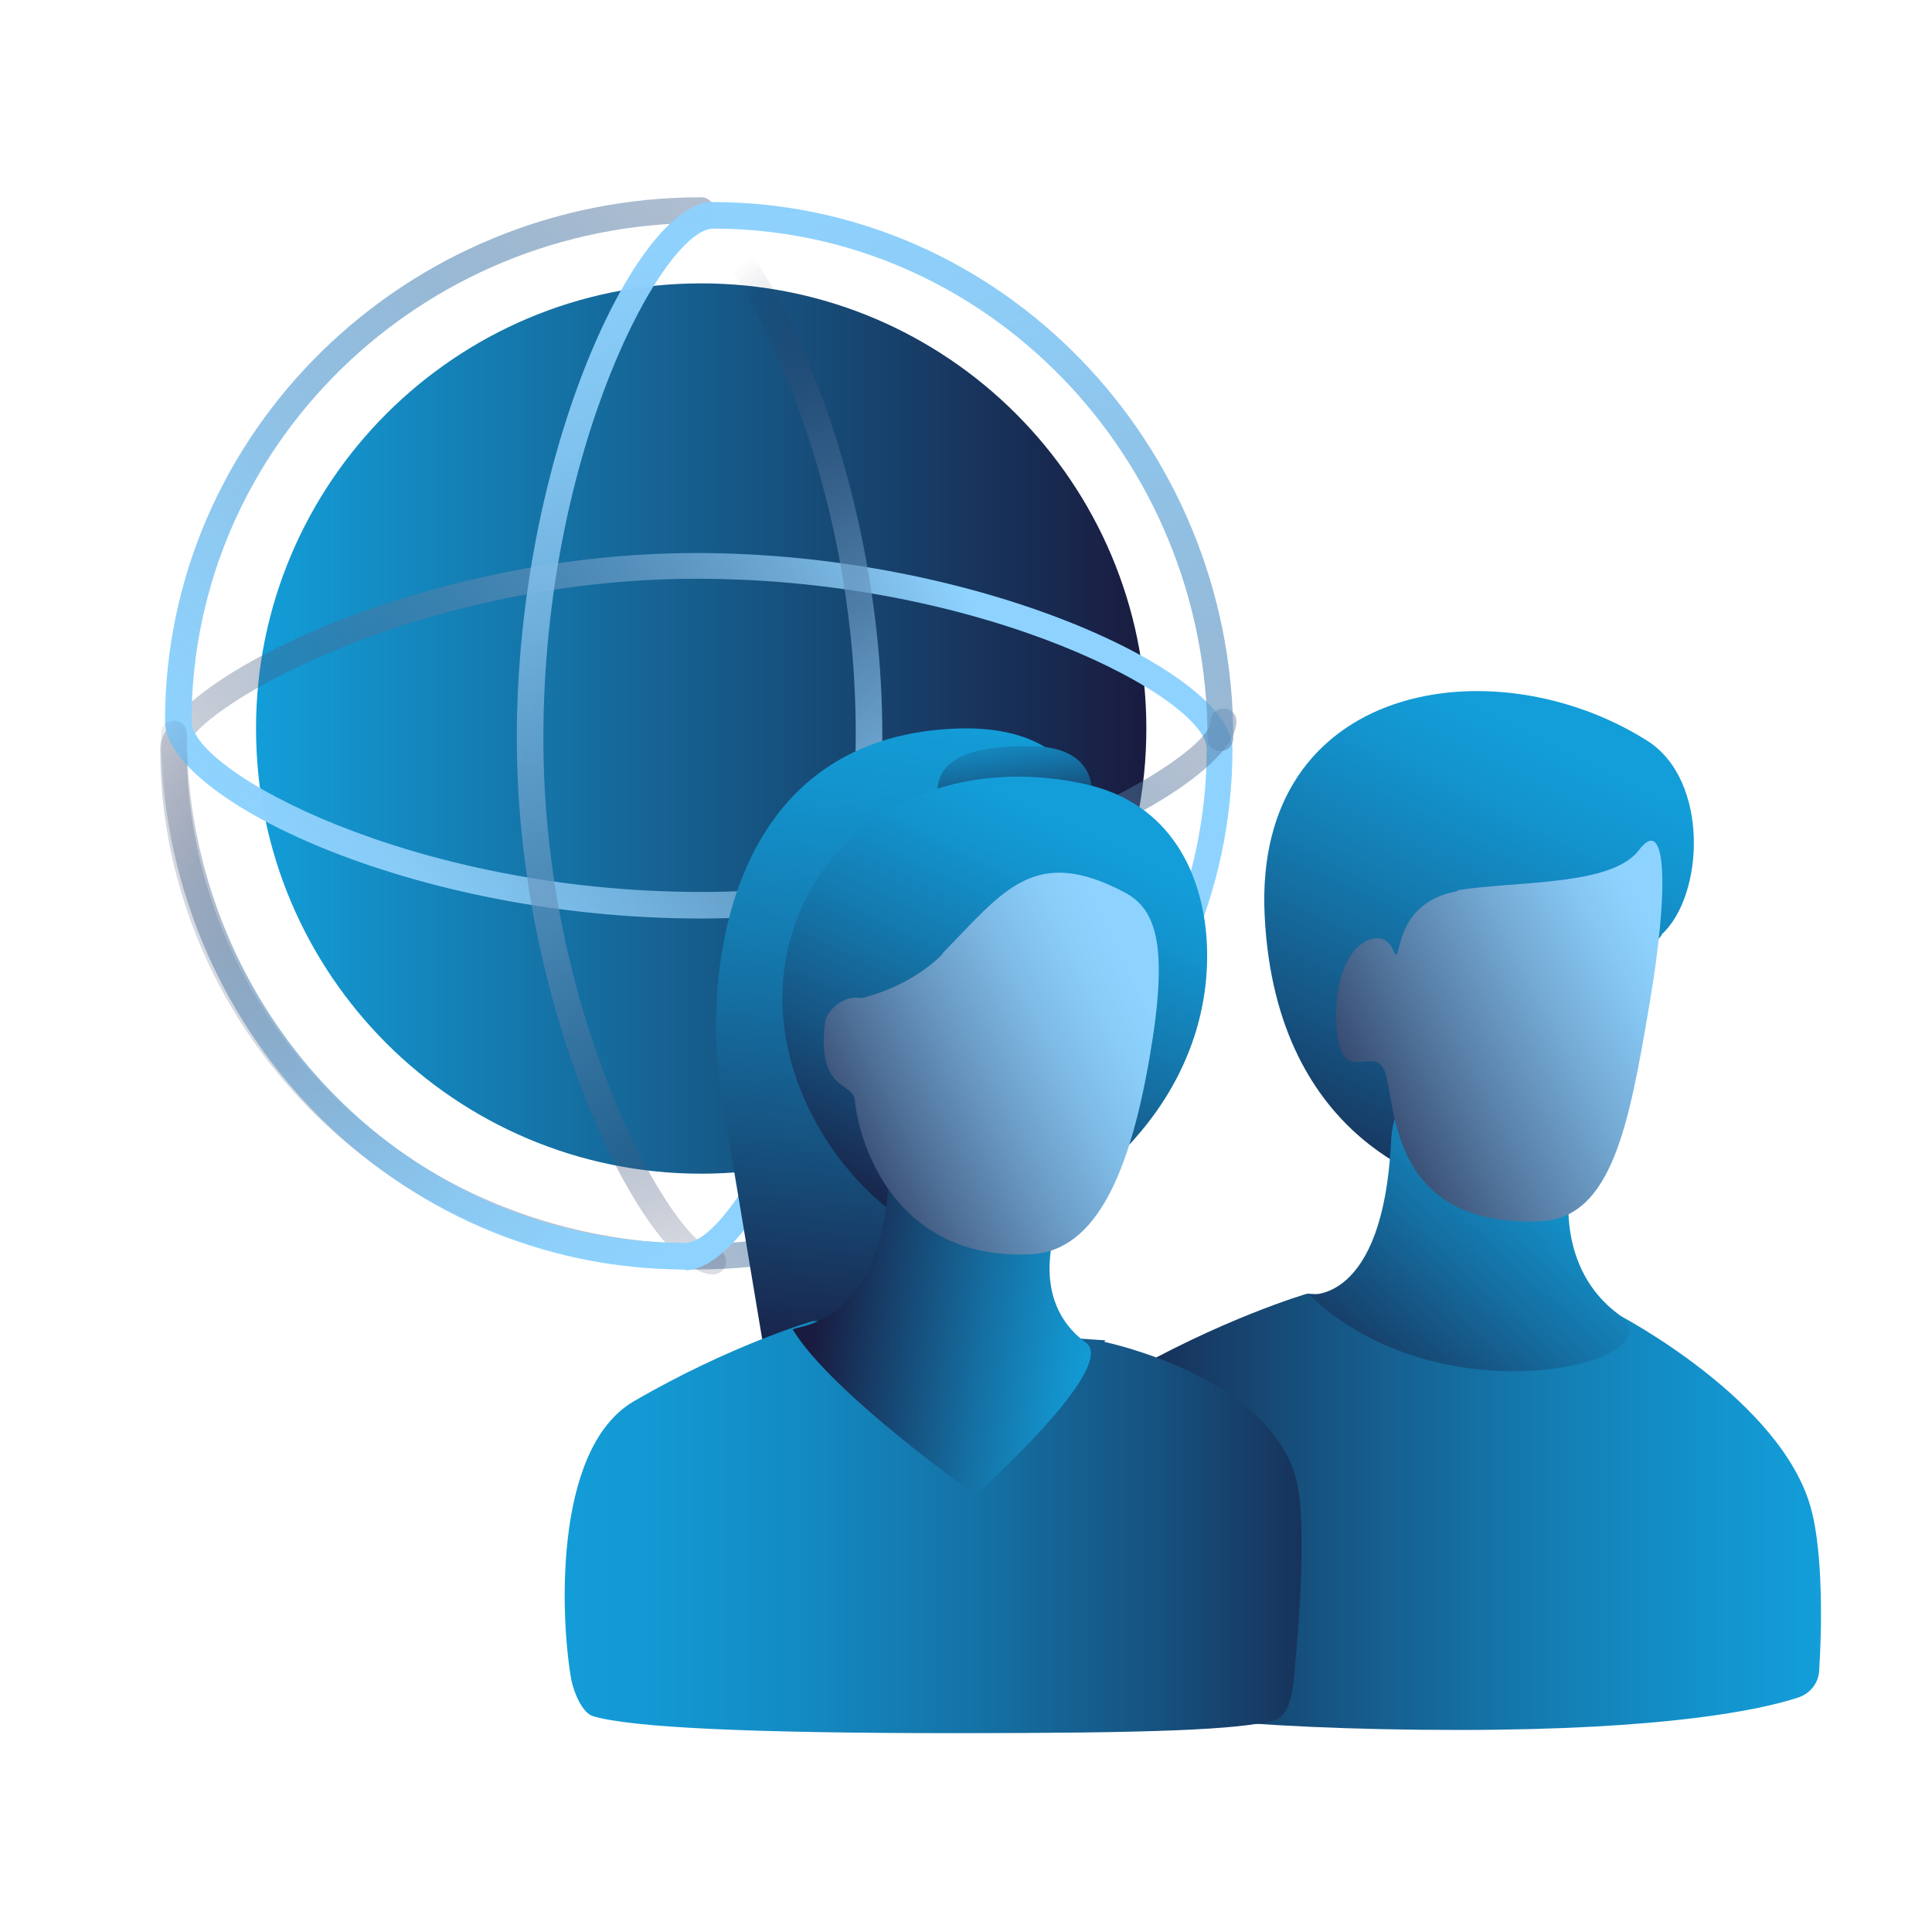 <?xml version="1.0" encoding="UTF-8"?>
<svg xmlns="http://www.w3.org/2000/svg" width="52" height="52" viewBox="0 0 52 52" fill="none">
  <g id="students world">
    <path id="Vector" d="M18.872 31.59C25.49 31.59 30.854 26.226 30.854 19.609C30.854 12.991 25.49 7.627 18.872 7.627C12.255 7.627 6.891 12.991 6.891 19.609C6.891 26.226 12.255 31.59 18.872 31.59Z" fill="url(#paint0_linear_7410_3614)"></path>
    <path id="Vector_2" d="M18.742 34.168C16.251 34.168 13.781 33.54 11.636 32.348C7.129 29.856 4.312 25.176 4.312 20.15C4.312 18.46 11.137 14.885 18.742 14.885C26.348 14.885 33.172 18.113 33.172 20.15C33.172 27.885 26.694 34.168 18.742 34.168ZM18.742 15.578C11.029 15.578 5.027 19.218 5.027 20.15C5.027 24.938 7.692 29.358 11.982 31.741C14.041 32.868 16.381 33.475 18.764 33.475C26.326 33.475 32.479 27.495 32.479 20.15C32.479 18.828 26.543 15.578 18.764 15.578H18.742Z" fill="url(#paint1_linear_7410_3614)"></path>
    <path id="Vector_3" d="M18.871 24.722C11.05 24.722 4.441 21.472 4.441 19.414C4.441 11.635 10.92 5.309 18.871 5.309C19.066 5.309 19.218 5.46 19.218 5.655C19.218 5.85 19.066 6.002 18.871 6.002C11.31 6.002 5.156 12.025 5.156 19.414C5.156 20.757 11.093 24.007 18.871 24.007C26.65 24.007 32.586 20.345 32.586 19.414C32.586 19.219 32.738 19.067 32.933 19.067C33.128 19.067 33.28 19.219 33.28 19.414C33.28 21.125 26.455 24.722 18.85 24.722H18.871Z" fill="url(#paint2_linear_7410_3614)"></path>
    <path id="Vector_4" d="M19.175 34.298C17.485 34.298 13.91 27.474 13.91 19.869C13.91 12.264 17.139 5.438 19.175 5.438C26.91 5.438 33.194 11.917 33.194 19.869C33.194 20.064 33.042 20.215 32.847 20.215C32.652 20.215 32.5 20.064 32.5 19.869C32.5 12.307 26.52 6.153 19.197 6.153C17.875 6.153 14.625 12.09 14.625 19.869C14.625 27.647 18.265 33.605 19.197 33.605C19.392 33.605 19.544 33.757 19.544 33.952C19.544 34.147 19.392 34.298 19.197 34.298H19.175Z" fill="url(#paint3_linear_7410_3614)"></path>
    <path id="Vector_5" d="M18.439 34.168C10.661 34.168 4.334 27.69 4.334 19.738C4.334 19.543 4.486 19.392 4.681 19.392C4.876 19.392 5.027 19.543 5.027 19.738C5.027 27.3 11.051 33.453 18.439 33.453C19.782 33.453 23.032 27.517 23.032 19.738C23.032 11.96 19.371 6.023 18.439 6.023C18.244 6.023 18.092 5.872 18.092 5.677C18.092 5.482 18.244 5.33 18.439 5.33C20.151 5.33 23.747 12.155 23.747 19.76C23.747 27.365 20.432 34.19 18.439 34.19V34.168Z" fill="url(#paint4_linear_7410_3614)"></path>
    <path id="Vector_6" d="M44.719 25.155C45.868 24.115 46.019 20.995 44.329 19.933C40.213 17.334 33.734 18.352 34.038 24.635C34.341 30.919 38.956 31.85 39.064 31.98C39.173 32.11 44.719 25.177 44.719 25.177V25.155Z" fill="url(#paint5_linear_7410_3614)"></path>
    <path id="Vector_7" d="M43.55 35.382C43.55 35.382 47.97 37.678 48.75 40.625C49.075 41.838 49.031 43.918 48.966 44.915C48.966 45.283 48.728 45.587 48.381 45.695C47.385 46.02 44.828 46.562 39.26 46.562C33.366 46.562 29.986 46.063 28.925 45.76C28.6 45.673 28.383 45.413 28.318 45.088C28.015 43.507 27.755 38.48 30.073 37.115C32.868 35.49 35.186 34.818 35.186 34.818L43.528 35.36L43.55 35.382Z" fill="url(#paint6_linear_7410_3614)"></path>
    <path id="Vector_8" d="M42.251 31.959C42.251 31.959 41.861 34.125 43.572 35.382C45.284 36.639 38.806 38.307 35.23 34.84C35.23 34.84 37.224 35.122 37.441 30.724C37.614 27.279 42.251 31.959 42.251 31.959Z" fill="url(#paint7_linear_7410_3614)"></path>
    <path id="Vector_9" d="M39.216 23.963C40.841 23.703 43.376 23.855 44.113 22.88C44.849 21.905 44.936 23.855 44.394 27.04C43.853 30.225 43.398 32.76 41.491 32.868C37.418 33.063 37.569 29.77 37.288 28.882C37.006 27.994 36.009 29.467 35.966 27.409C35.923 25.35 37.179 24.852 37.483 25.545C37.786 26.238 37.331 24.31 39.238 23.985L39.216 23.963Z" fill="url(#paint8_linear_7410_3614)"></path>
    <path id="Vector_10" d="M29.055 21.169C29.055 21.169 28.579 19.5 25.74 19.609C19.414 19.847 18.915 26.499 19.414 29.467C19.999 32.934 21.06 39.325 21.06 39.325C21.06 39.325 24.224 41.969 26.26 38.177C27.994 34.927 29.315 21.537 29.055 21.169Z" fill="url(#paint9_linear_7410_3614)"></path>
    <path id="Vector_11" d="M25.242 21.494C25.134 20.605 25.784 20.042 27.82 20.085C29.619 20.129 29.38 21.472 29.38 21.472H25.242V21.494Z" fill="url(#paint10_linear_7410_3614)"></path>
    <path id="Vector_12" d="M21.363 24.982C22.404 21.862 25.654 20.324 29.207 21.104C31.547 21.624 32.37 23.574 32.478 25.307C32.673 28.601 30.572 31.916 25.849 33.736C23.075 34.819 28.968 34.992 24.939 33.172C22.707 32.154 20.172 28.557 21.363 24.982Z" fill="url(#paint11_linear_7410_3614)"></path>
    <path id="Vector_13" d="M29.726 36.118C29.726 36.118 34.146 37.028 34.883 39.801C35.186 40.95 34.948 43.853 34.861 44.785C34.818 45.283 34.796 46.15 34.298 46.301C33.345 46.561 30.961 46.648 25.718 46.648C20.171 46.648 16.986 46.496 15.968 46.193C15.665 46.106 15.448 45.543 15.383 45.24C15.101 43.745 14.841 39.021 17.051 37.721C19.695 36.183 21.883 35.555 21.883 35.555L29.748 36.075L29.726 36.118Z" fill="url(#paint12_linear_7410_3614)"></path>
    <path id="Vector_14" d="M28.471 32.912C28.471 32.912 27.626 34.97 29.229 36.14C30.117 36.79 26.261 40.235 26.261 40.235C26.261 40.235 22.404 37.527 21.342 35.793C21.299 35.663 23.682 35.837 23.921 31.763C24.094 28.513 28.449 32.933 28.449 32.933L28.471 32.912Z" fill="url(#paint13_linear_7410_3614)"></path>
    <path id="Vector_15" d="M25.372 25.654C27.019 23.964 27.842 22.75 30.247 24.007C31.135 24.462 31.46 25.459 30.94 28.47C30.42 31.482 29.532 33.67 27.755 33.757C23.92 33.952 23.075 30.485 23.01 29.619C22.967 29.099 21.97 29.402 22.209 27.495C22.252 27.214 22.707 26.759 23.184 26.867C23.184 26.867 24.484 26.585 25.372 25.675V25.654Z" fill="url(#paint14_linear_7410_3614)"></path>
  </g>
  <defs>
    <linearGradient id="paint0_linear_7410_3614" x1="6.891" y1="19.609" x2="30.876" y2="19.609" gradientUnits="userSpaceOnUse">
      <stop stop-color="#139ED9"></stop>
      <stop offset="1" stop-color="#191B3F"></stop>
    </linearGradient>
    <linearGradient id="paint1_linear_7410_3614" x1="28.254" y1="19.196" x2="2.514" y2="31.893" gradientUnits="userSpaceOnUse">
      <stop offset="0.02" stop-color="#8ED3FF"></stop>
      <stop offset="1" stop-color="#191B3F" stop-opacity="0"></stop>
    </linearGradient>
    <linearGradient id="paint2_linear_7410_3614" x1="8.71" y1="25.004" x2="32.5" y2="5.027" gradientUnits="userSpaceOnUse">
      <stop stop-color="#8ED3FF"></stop>
      <stop offset="0.09" stop-color="#8ACDF8" stop-opacity="0.97"></stop>
      <stop offset="0.22" stop-color="#7FBCE7" stop-opacity="0.88"></stop>
      <stop offset="0.39" stop-color="#6FA2CC" stop-opacity="0.74"></stop>
      <stop offset="0.58" stop-color="#577DA5" stop-opacity="0.53"></stop>
      <stop offset="0.79" stop-color="#394E75" stop-opacity="0.28"></stop>
      <stop offset="1" stop-color="#191B3F" stop-opacity="0"></stop>
    </linearGradient>
    <linearGradient id="paint3_linear_7410_3614" x1="27.213" y1="35.295" x2="18.98" y2="2.297" gradientUnits="userSpaceOnUse">
      <stop stop-color="#1A1D42" stop-opacity="0.02"></stop>
      <stop offset="0.13" stop-color="#35476D" stop-opacity="0.24"></stop>
      <stop offset="0.25" stop-color="#4D6C94" stop-opacity="0.45"></stop>
      <stop offset="0.37" stop-color="#618CB5" stop-opacity="0.62"></stop>
      <stop offset="0.5" stop-color="#71A5CF" stop-opacity="0.75"></stop>
      <stop offset="0.62" stop-color="#7DB9E4" stop-opacity="0.86"></stop>
      <stop offset="0.74" stop-color="#86C7F3" stop-opacity="0.94"></stop>
      <stop offset="0.87" stop-color="#8CD0FC" stop-opacity="0.98"></stop>
      <stop offset="1" stop-color="#8ED3FF"></stop>
    </linearGradient>
    <linearGradient id="paint4_linear_7410_3614" x1="10.834" y1="13.672" x2="23.162" y2="30.68" gradientUnits="userSpaceOnUse">
      <stop stop-color="#191B3F" stop-opacity="0"></stop>
      <stop offset="0.12" stop-color="#324268" stop-opacity="0.21"></stop>
      <stop offset="0.24" stop-color="#4A688F" stop-opacity="0.42"></stop>
      <stop offset="0.37" stop-color="#5E89B1" stop-opacity="0.6"></stop>
      <stop offset="0.5" stop-color="#6FA3CD" stop-opacity="0.74"></stop>
      <stop offset="0.63" stop-color="#7DB8E3" stop-opacity="0.86"></stop>
      <stop offset="0.75" stop-color="#86C7F2" stop-opacity="0.94"></stop>
      <stop offset="0.88" stop-color="#8CD0FB" stop-opacity="0.98"></stop>
      <stop offset="1" stop-color="#8ED3FF"></stop>
    </linearGradient>
    <linearGradient id="paint5_linear_7410_3614" x1="41.426" y1="19.847" x2="34.926" y2="33.215" gradientUnits="userSpaceOnUse">
      <stop stop-color="#139ED9"></stop>
      <stop offset="0.13" stop-color="#1394CE"></stop>
      <stop offset="0.35" stop-color="#147BB0"></stop>
      <stop offset="0.64" stop-color="#165381"></stop>
      <stop offset="0.99" stop-color="#181C40"></stop>
      <stop offset="1" stop-color="#191B3F"></stop>
    </linearGradient>
    <linearGradient id="paint6_linear_7410_3614" x1="49.01" y1="40.69" x2="28.123" y2="40.69" gradientUnits="userSpaceOnUse">
      <stop stop-color="#139ED9"></stop>
      <stop offset="0.12" stop-color="#1395CF"></stop>
      <stop offset="0.34" stop-color="#147EB4"></stop>
      <stop offset="0.61" stop-color="#165988"></stop>
      <stop offset="0.93" stop-color="#18264C"></stop>
      <stop offset="1" stop-color="#191B3F"></stop>
    </linearGradient>
    <linearGradient id="paint7_linear_7410_3614" x1="42.446" y1="31.005" x2="35.642" y2="38.502" gradientUnits="userSpaceOnUse">
      <stop stop-color="#139ED9"></stop>
      <stop offset="0.14" stop-color="#1391C9"></stop>
      <stop offset="0.42" stop-color="#156EA1"></stop>
      <stop offset="0.81" stop-color="#173861"></stop>
      <stop offset="1" stop-color="#191B3F"></stop>
    </linearGradient>
    <linearGradient id="paint8_linear_7410_3614" x1="44.979" y1="26.022" x2="34.774" y2="31.352" gradientUnits="userSpaceOnUse">
      <stop stop-color="#8ED3FF"></stop>
      <stop offset="0.11" stop-color="#86C7F3"></stop>
      <stop offset="0.3" stop-color="#74AAD4"></stop>
      <stop offset="0.56" stop-color="#557AA2"></stop>
      <stop offset="0.87" stop-color="#2B385D"></stop>
      <stop offset="1" stop-color="#191B3F"></stop>
    </linearGradient>
    <linearGradient id="paint9_linear_7410_3614" x1="24.787" y1="19.024" x2="22.664" y2="38.892" gradientUnits="userSpaceOnUse">
      <stop stop-color="#139ED9"></stop>
      <stop offset="0.12" stop-color="#1394CE"></stop>
      <stop offset="0.33" stop-color="#147BB0"></stop>
      <stop offset="0.6" stop-color="#165381"></stop>
      <stop offset="0.93" stop-color="#191B3F"></stop>
    </linearGradient>
    <linearGradient id="paint10_linear_7410_3614" x1="27.04" y1="19.219" x2="27.495" y2="22.837" gradientUnits="userSpaceOnUse">
      <stop stop-color="#139ED9"></stop>
      <stop offset="0.12" stop-color="#1394CE"></stop>
      <stop offset="0.33" stop-color="#147BB0"></stop>
      <stop offset="0.6" stop-color="#165381"></stop>
      <stop offset="0.93" stop-color="#191B3F"></stop>
    </linearGradient>
    <linearGradient id="paint11_linear_7410_3614" x1="28.817" y1="22.23" x2="23.097" y2="34.017" gradientUnits="userSpaceOnUse">
      <stop stop-color="#139ED9"></stop>
      <stop offset="0.12" stop-color="#1394CE"></stop>
      <stop offset="0.33" stop-color="#147BB0"></stop>
      <stop offset="0.6" stop-color="#165381"></stop>
      <stop offset="0.93" stop-color="#191B3F"></stop>
    </linearGradient>
    <linearGradient id="paint12_linear_7410_3614" x1="37.981" y1="41.145" x2="14.603" y2="41.145" gradientUnits="userSpaceOnUse">
      <stop stop-color="#191B3F"></stop>
      <stop offset="0.06" stop-color="#18274D"></stop>
      <stop offset="0.29" stop-color="#16517F"></stop>
      <stop offset="0.5" stop-color="#1472A6"></stop>
      <stop offset="0.7" stop-color="#138AC2"></stop>
      <stop offset="0.87" stop-color="#1398D3"></stop>
      <stop offset="1" stop-color="#139ED9"></stop>
    </linearGradient>
    <linearGradient id="paint13_linear_7410_3614" x1="29.684" y1="35.88" x2="21.407" y2="34.862" gradientUnits="userSpaceOnUse">
      <stop stop-color="#139ED9"></stop>
      <stop offset="0.13" stop-color="#1391C9"></stop>
      <stop offset="0.39" stop-color="#156EA1"></stop>
      <stop offset="0.75" stop-color="#173861"></stop>
      <stop offset="0.93" stop-color="#191B3F"></stop>
    </linearGradient>
    <linearGradient id="paint14_linear_7410_3614" x1="30.962" y1="27.105" x2="21.19" y2="32.197" gradientUnits="userSpaceOnUse">
      <stop stop-color="#8ED3FF"></stop>
      <stop offset="0.11" stop-color="#89CCF8"></stop>
      <stop offset="0.26" stop-color="#7EBAE5"></stop>
      <stop offset="0.44" stop-color="#6B9CC6"></stop>
      <stop offset="0.65" stop-color="#50729A"></stop>
      <stop offset="0.87" stop-color="#2F3E63"></stop>
      <stop offset="1" stop-color="#191B3F"></stop>
    </linearGradient>
  </defs>
</svg>
